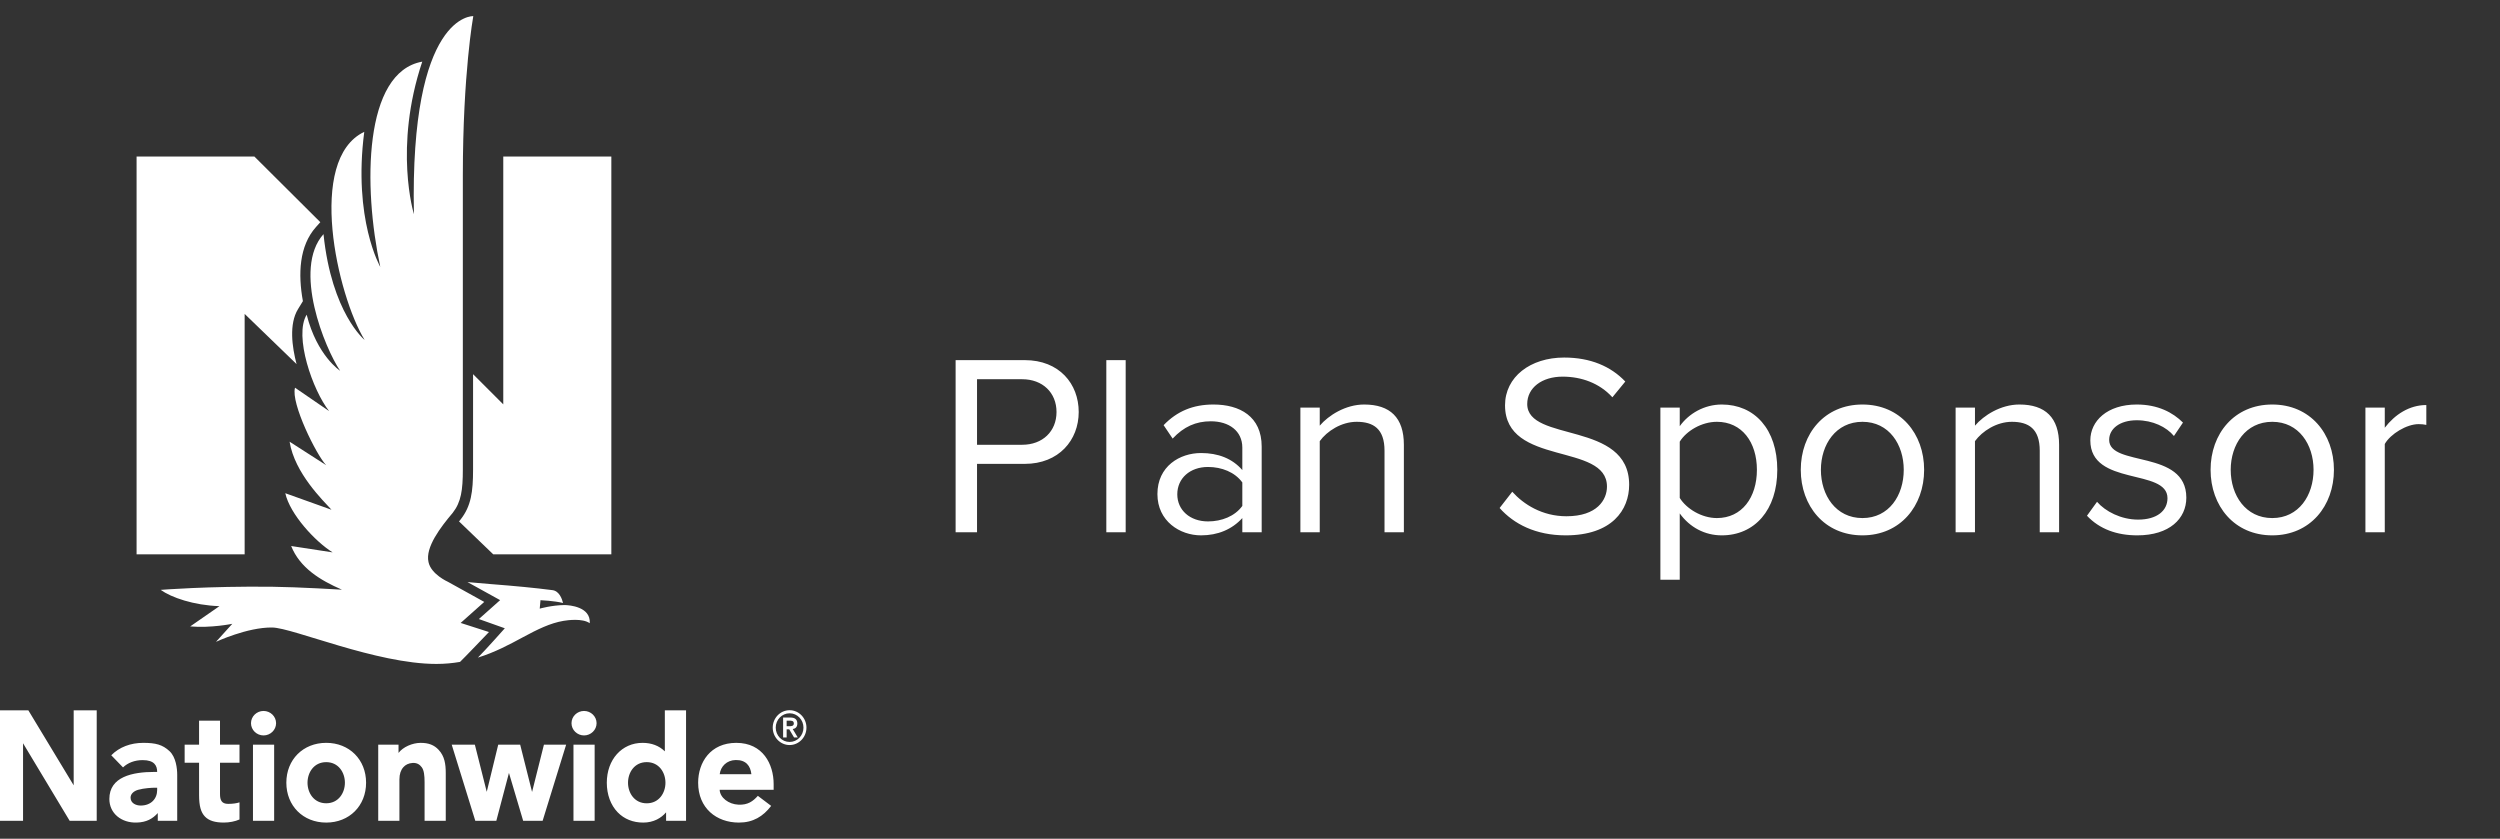 <?xml version="1.0" encoding="UTF-8"?>
<svg width="155px" height="52px" viewBox="0 0 155 52" version="1.1" xmlns="http://www.w3.org/2000/svg" xmlns:xlink="http://www.w3.org/1999/xlink">
    <rect x="0" y="0" width="155" height="52" fill="#333333" stroke="none"/>
    <!-- Generator: Sketch 61 (89581) - https://sketch.com -->
    <title>Logos/Mobile/Plan Sponsor - White</title>
    <desc>Created with Sketch.</desc>
    <g id="Logos/Mobile/Plan-Sponsor---White" stroke="none" stroke-width="1" fill="none" fill-rule="evenodd">
        <path d="M60.576,33 L60.576,28.76 L63.536,28.76 C65.648,28.76 66.88,27.288 66.88,25.544 C66.88,23.8 65.68,22.328 63.536,22.328 L59.248,22.328 L59.248,33 L60.576,33 Z M63.376,27.576 L60.576,27.576 L60.576,23.512 L63.376,23.512 C64.64,23.512 65.504,24.344 65.504,25.544 C65.504,26.744 64.64,27.576 63.376,27.576 Z M69.792,33 L69.792,22.328 L68.592,22.328 L68.592,33 L69.792,33 Z M74.464,33.192 C75.504,33.192 76.384,32.824 77.024,32.12 L77.024,33 L78.224,33 L78.224,27.688 C78.224,25.816 76.864,25.08 75.232,25.08 C73.968,25.08 72.976,25.496 72.144,26.36 L72.704,27.192 C73.392,26.456 74.144,26.12 75.072,26.12 C76.192,26.12 77.024,26.712 77.024,27.752 L77.024,29.144 C76.4,28.424 75.52,28.088 74.464,28.088 C73.152,28.088 71.76,28.904 71.76,30.632 C71.76,32.312 73.152,33.192 74.464,33.192 Z M74.896,32.328 C73.776,32.328 72.992,31.624 72.992,30.648 C72.992,29.656 73.776,28.952 74.896,28.952 C75.744,28.952 76.56,29.272 77.024,29.912 L77.024,31.368 C76.56,32.008 75.744,32.328 74.896,32.328 Z M81.824,33 L81.824,27.352 C82.272,26.728 83.168,26.152 84.112,26.152 C85.152,26.152 85.84,26.584 85.84,27.944 L85.84,33 L87.04,33 L87.04,27.576 C87.04,25.896 86.192,25.08 84.576,25.08 C83.424,25.08 82.368,25.752 81.824,26.392 L81.824,25.272 L80.624,25.272 L80.624,33 L81.824,33 Z M97.072,33.192 C99.952,33.192 101.008,31.608 101.008,30.056 C101.008,26.072 94.688,27.448 94.688,25.048 C94.688,24.04 95.6,23.352 96.88,23.352 C98.048,23.352 99.168,23.752 99.968,24.632 L100.768,23.656 C99.872,22.712 98.608,22.168 96.976,22.168 C94.88,22.168 93.312,23.368 93.312,25.128 C93.312,28.936 99.632,27.416 99.632,30.168 C99.632,30.984 99.024,32.008 97.12,32.008 C95.616,32.008 94.464,31.272 93.76,30.488 L92.976,31.496 C93.856,32.488 95.216,33.192 97.072,33.192 Z M104.144,35.944 L104.144,31.832 C104.768,32.696 105.696,33.192 106.752,33.192 C108.784,33.192 110.192,31.624 110.192,29.128 C110.192,26.616 108.784,25.08 106.752,25.08 C105.664,25.08 104.704,25.64 104.144,26.424 L104.144,25.272 L102.944,25.272 L102.944,35.944 L104.144,35.944 Z M106.448,32.12 C105.504,32.12 104.56,31.544 104.144,30.872 L104.144,27.384 C104.56,26.712 105.504,26.152 106.448,26.152 C108,26.152 108.928,27.416 108.928,29.128 C108.928,30.84 108,32.12 106.448,32.12 Z M115.472,33.192 C117.824,33.192 119.296,31.368 119.296,29.128 C119.296,26.888 117.824,25.08 115.472,25.08 C113.12,25.08 111.648,26.888 111.648,29.128 C111.648,31.368 113.12,33.192 115.472,33.192 Z M115.472,32.12 C113.824,32.12 112.896,30.712 112.896,29.128 C112.896,27.56 113.824,26.152 115.472,26.152 C117.12,26.152 118.032,27.56 118.032,29.128 C118.032,30.712 117.12,32.12 115.472,32.12 Z M122.448,33 L122.448,27.352 C122.896,26.728 123.792,26.152 124.736,26.152 C125.776,26.152 126.464,26.584 126.464,27.944 L126.464,33 L127.664,33 L127.664,27.576 C127.664,25.896 126.816,25.08 125.2,25.08 C124.048,25.08 122.992,25.752 122.448,26.392 L122.448,25.272 L121.248,25.272 L121.248,33 L122.448,33 Z M132.512,33.192 C134.512,33.192 135.552,32.152 135.552,30.856 C135.552,27.848 130.768,28.968 130.768,27.272 C130.768,26.584 131.424,26.056 132.48,26.056 C133.472,26.056 134.32,26.472 134.784,27.032 L135.344,26.2 C134.72,25.576 133.792,25.08 132.48,25.08 C130.64,25.08 129.6,26.104 129.6,27.304 C129.6,30.168 134.384,29.016 134.384,30.888 C134.384,31.656 133.744,32.216 132.56,32.216 C131.504,32.216 130.528,31.704 130.016,31.112 L129.392,31.976 C130.176,32.808 131.248,33.192 132.512,33.192 Z M140.88,33.192 C143.232,33.192 144.704,31.368 144.704,29.128 C144.704,26.888 143.232,25.08 140.88,25.08 C138.528,25.08 137.056,26.888 137.056,29.128 C137.056,31.368 138.528,33.192 140.88,33.192 Z M140.88,32.12 C139.232,32.12 138.304,30.712 138.304,29.128 C138.304,27.56 139.232,26.152 140.88,26.152 C142.528,26.152 143.44,27.56 143.44,29.128 C143.44,30.712 142.528,32.12 140.88,32.12 Z M147.856,33 L147.856,27.528 C148.208,26.904 149.216,26.296 149.952,26.296 C150.144,26.296 150.288,26.312 150.432,26.344 L150.432,25.112 C149.376,25.112 148.48,25.704 147.856,26.52 L147.856,25.272 L146.656,25.272 L146.656,33 L147.856,33 Z" id="PlanSponsor" fill="#FFFFFF" fill-rule="nonzero"></path>
        <g id="Logos-/-2---Dark-bkg-/-NW-/-Vertical-/-Small" fill="#FFFFFF">
            <g id="Group" transform="translate(0, 1)">
                <path d="M45.651,45.057 C47.303,45.057 47.966,46.382 47.966,47.613 L47.966,47.969 L44.619,47.969 C44.641,48.451 45.168,48.865 45.789,48.89 C46.37,48.914 46.688,48.677 46.987,48.342 L47.812,48.965 C47.311,49.62 46.691,50 45.813,50 C44.421,50 43.285,49.106 43.285,47.529 C43.285,46.267 44.045,45.057 45.651,45.057 Z M42.535,43.04 L42.535,49.889 L41.298,49.889 L41.297,49.364 C41.008,49.708 40.535,50 39.879,50 C39.248,50 38.701,49.781 38.296,49.363 C37.862,48.915 37.622,48.263 37.622,47.529 C37.622,46.096 38.552,45.057 39.836,45.057 C40.397,45.057 40.863,45.235 41.22,45.584 L41.22,43.04 L42.535,43.04 Z M20.225,45.056 C21.659,45.056 22.697,46.095 22.697,47.528 C22.697,48.961 21.659,50 20.225,50 C18.792,50 17.754,48.961 17.753,47.528 C17.753,46.095 18.792,45.056 20.225,45.056 Z M8.883,45.057 C9.653,45.057 10.077,45.169 10.508,45.569 C10.914,45.945 10.987,46.654 10.987,47.047 L10.987,49.889 L9.782,49.889 L9.782,49.41 C9.467,49.761 9.08,49.982 8.477,49.999 C7.528,50.028 6.78,49.43 6.78,48.537 C6.78,47.161 8.199,46.859 9.588,46.859 L9.744,46.859 C9.744,46.479 9.581,46.127 8.847,46.127 C8.35,46.127 7.927,46.292 7.627,46.579 L6.898,45.827 C7.399,45.317 8.104,45.056 8.883,45.057 Z M13.64,43.681 L13.64,45.169 L14.849,45.169 L14.849,46.291 L13.64,46.291 L13.64,48.228 C13.64,48.612 13.744,48.84 14.147,48.84 C14.446,48.84 14.685,48.802 14.849,48.745 L14.849,48.745 L14.849,49.807 C14.576,49.928 14.224,49.999 13.876,49.999 C13.326,49.999 12.955,49.882 12.711,49.631 C12.452,49.363 12.343,48.965 12.343,48.295 L12.343,48.295 L12.342,46.291 L11.448,46.291 L11.448,45.169 L12.342,45.169 L12.342,43.681 L13.64,43.681 Z M26.068,45.058 C26.577,45.054 26.92,45.193 27.196,45.49 C27.565,45.887 27.637,46.365 27.637,46.942 L27.637,46.942 L27.637,49.889 L26.324,49.889 L26.324,47.502 C26.324,47.071 26.286,46.75 26.145,46.566 C26.032,46.418 25.874,46.285 25.577,46.303 C25.331,46.318 25.138,46.416 25.005,46.57 C24.852,46.744 24.764,46.991 24.764,47.324 L24.764,47.324 L24.764,49.889 L23.45,49.889 L23.45,45.17 L24.709,45.17 L24.709,45.682 C24.984,45.313 25.566,45.061 26.068,45.058 Z M36.868,45.169 L36.868,49.889 L35.555,49.889 L35.555,45.169 L36.868,45.169 Z M1.757,43.04 L4.568,47.69 L4.568,43.04 L5.996,43.04 L5.996,49.888 L4.318,49.888 L1.429,45.082 L1.429,49.888 L0,49.888 L0,43.039 L1.757,43.04 Z M16.997,45.169 L16.997,49.889 L15.684,49.889 L15.684,45.169 L16.997,45.169 Z M29.441,45.169 L30.178,48.094 L30.89,45.169 L32.251,45.169 L32.988,48.101 L33.724,45.169 L35.101,45.169 L33.643,49.889 L32.436,49.889 L31.555,46.921 L30.772,49.889 L29.468,49.889 L28.006,45.169 L29.441,45.169 Z M9.744,47.838 L9.627,47.838 C9.424,47.838 8.934,47.863 8.564,47.968 C8.309,48.04 8.095,48.213 8.095,48.454 C8.095,48.795 8.425,48.944 8.722,48.944 C9.362,48.944 9.744,48.525 9.744,47.982 L9.744,47.838 Z M40.096,46.252 C39.335,46.252 38.937,46.894 38.937,47.529 C38.937,48.162 39.335,48.805 40.096,48.805 C40.86,48.805 41.258,48.162 41.258,47.529 C41.258,46.894 40.86,46.252 40.096,46.252 Z M20.225,46.253 C19.463,46.253 19.066,46.895 19.066,47.528 C19.066,48.162 19.463,48.803 20.225,48.803 C20.985,48.803 21.384,48.162 21.384,47.528 C21.384,46.895 20.985,46.253 20.225,46.253 Z M45.606,46.122 C45.056,46.135 44.68,46.519 44.622,46.999 L46.586,46.999 C46.528,46.486 46.255,46.109 45.606,46.122 Z M48.955,43.033 C49.531,43.033 50,43.518 50,44.113 C50,44.708 49.531,45.193 48.955,45.193 C48.379,45.193 47.909,44.708 47.909,44.113 C47.909,43.518 48.379,43.033 48.955,43.033 Z M48.955,43.224 C48.48,43.224 48.095,43.622 48.095,44.113 C48.095,44.603 48.48,45.001 48.955,45.001 C49.43,45.001 49.815,44.603 49.815,44.113 C49.815,43.622 49.43,43.224 48.955,43.224 Z M49.014,43.488 C49.301,43.488 49.435,43.622 49.435,43.86 C49.435,44.075 49.312,44.18 49.149,44.2 L49.149,44.2 L49.461,44.723 L49.231,44.723 L48.932,44.217 L48.772,44.217 L48.772,44.723 L48.553,44.723 L48.553,43.488 Z M16.339,43.079 C16.765,43.079 17.117,43.418 17.117,43.838 C17.117,44.257 16.765,44.597 16.339,44.597 C15.915,44.597 15.562,44.257 15.562,43.838 C15.562,43.418 15.915,43.079 16.339,43.079 Z M36.21,43.079 C36.635,43.079 36.988,43.419 36.988,43.838 C36.988,44.257 36.635,44.597 36.21,44.597 C35.786,44.597 35.433,44.257 35.433,43.838 C35.433,43.418 35.786,43.079 36.21,43.079 Z M48.99,43.68 L48.772,43.68 L48.772,44.026 L48.932,44.026 C49.067,44.026 49.217,44.017 49.217,43.852 C49.217,43.686 49.067,43.677 48.932,43.68 Z" id="Combined-Shape"></path>
                <path d="M29.344,0 C29.344,0 28.696,3.547 28.696,9.867 L28.696,28.118 C28.696,29.379 28.59,30.13 28.07,30.794 C27.325,31.676 26.357,32.931 26.567,33.847 L26.567,33.848 C26.723,34.606 27.771,35.072 27.771,35.072 L30.024,36.319 L28.561,37.622 L30.316,38.186 C30.316,38.186 28.707,39.869 28.522,40.038 C28.064,40.117 27.577,40.164 27.053,40.164 C23.331,40.164 18.155,37.922 16.874,37.905 C15.33,37.886 13.391,38.794 13.391,38.794 L14.403,37.676 C14.403,37.676 13.078,37.95 11.793,37.838 L13.605,36.582 C12.013,36.529 10.619,36.045 9.963,35.572 C9.963,35.572 12.892,35.335 16.866,35.378 C18.474,35.396 21.199,35.56 21.199,35.56 C19.852,34.975 18.592,34.206 18.052,32.853 L20.622,33.248 C19.543,32.574 17.977,30.886 17.688,29.579 L20.553,30.605 C20.044,30.041 18.272,28.348 17.954,26.385 L20.222,27.841 C19.627,27.23 18.017,23.986 18.291,23.038 L20.404,24.488 C19.392,23.211 18.208,19.828 19.014,18.51 C19.656,21.06 21.087,21.989 21.087,21.989 C20.148,20.6 18.122,15.681 20.057,13.516 C20.565,18.421 22.607,20.077 22.607,20.077 C20.917,17.326 18.99,8.883 22.584,7.175 C21.88,12.6 23.578,15.549 23.578,15.549 C22.506,10.551 22.541,3.469 26.18,2.822 C24.393,8.161 25.663,12.279 25.663,12.279 C25.402,-0.21 29.344,0 29.344,0 Z M28.983,35.089 C29.489,35.133 29.966,35.177 30.41,35.212 C31.996,35.336 33.123,35.444 34.254,35.589 C34.682,35.644 34.852,36.149 34.908,36.386 C34.366,36.248 33.51,36.212 33.51,36.212 L33.463,36.736 C33.463,36.736 34.196,36.523 34.998,36.513 L35.036,36.514 C35.283,36.521 36.636,36.609 36.565,37.64 C36.116,37.323 35.197,37.449 34.938,37.493 C34.112,37.631 33.325,38.022 32.415,38.512 C31.583,38.961 30.685,39.444 29.63,39.771 C30.092,39.312 31.299,37.953 31.299,37.953 L29.69,37.381 L31.008,36.208 L28.983,35.089 Z M37.903,8.703 L37.903,33.369 L30.582,33.369 L28.459,31.327 C28.491,31.289 28.518,31.255 28.55,31.216 L28.55,31.216 L28.565,31.198 C29.208,30.378 29.33,29.483 29.33,28.118 L29.33,28.118 L29.33,22.199 L31.203,24.071 L31.203,8.703 L37.903,8.703 Z M15.77,8.703 L19.86,12.775 L19.588,13.08 C18.55,14.242 18.472,15.988 18.78,17.671 L18.78,17.671 L18.476,18.167 C17.911,19.092 18.106,20.507 18.387,21.574 C18.123,21.319 15.168,18.462 15.168,18.462 L15.168,18.462 L15.168,33.369 L8.468,33.369 L8.468,8.703 L15.77,8.703 Z" id="Combined-Shape"></path>
            </g>
        </g>
    </g>
</svg>